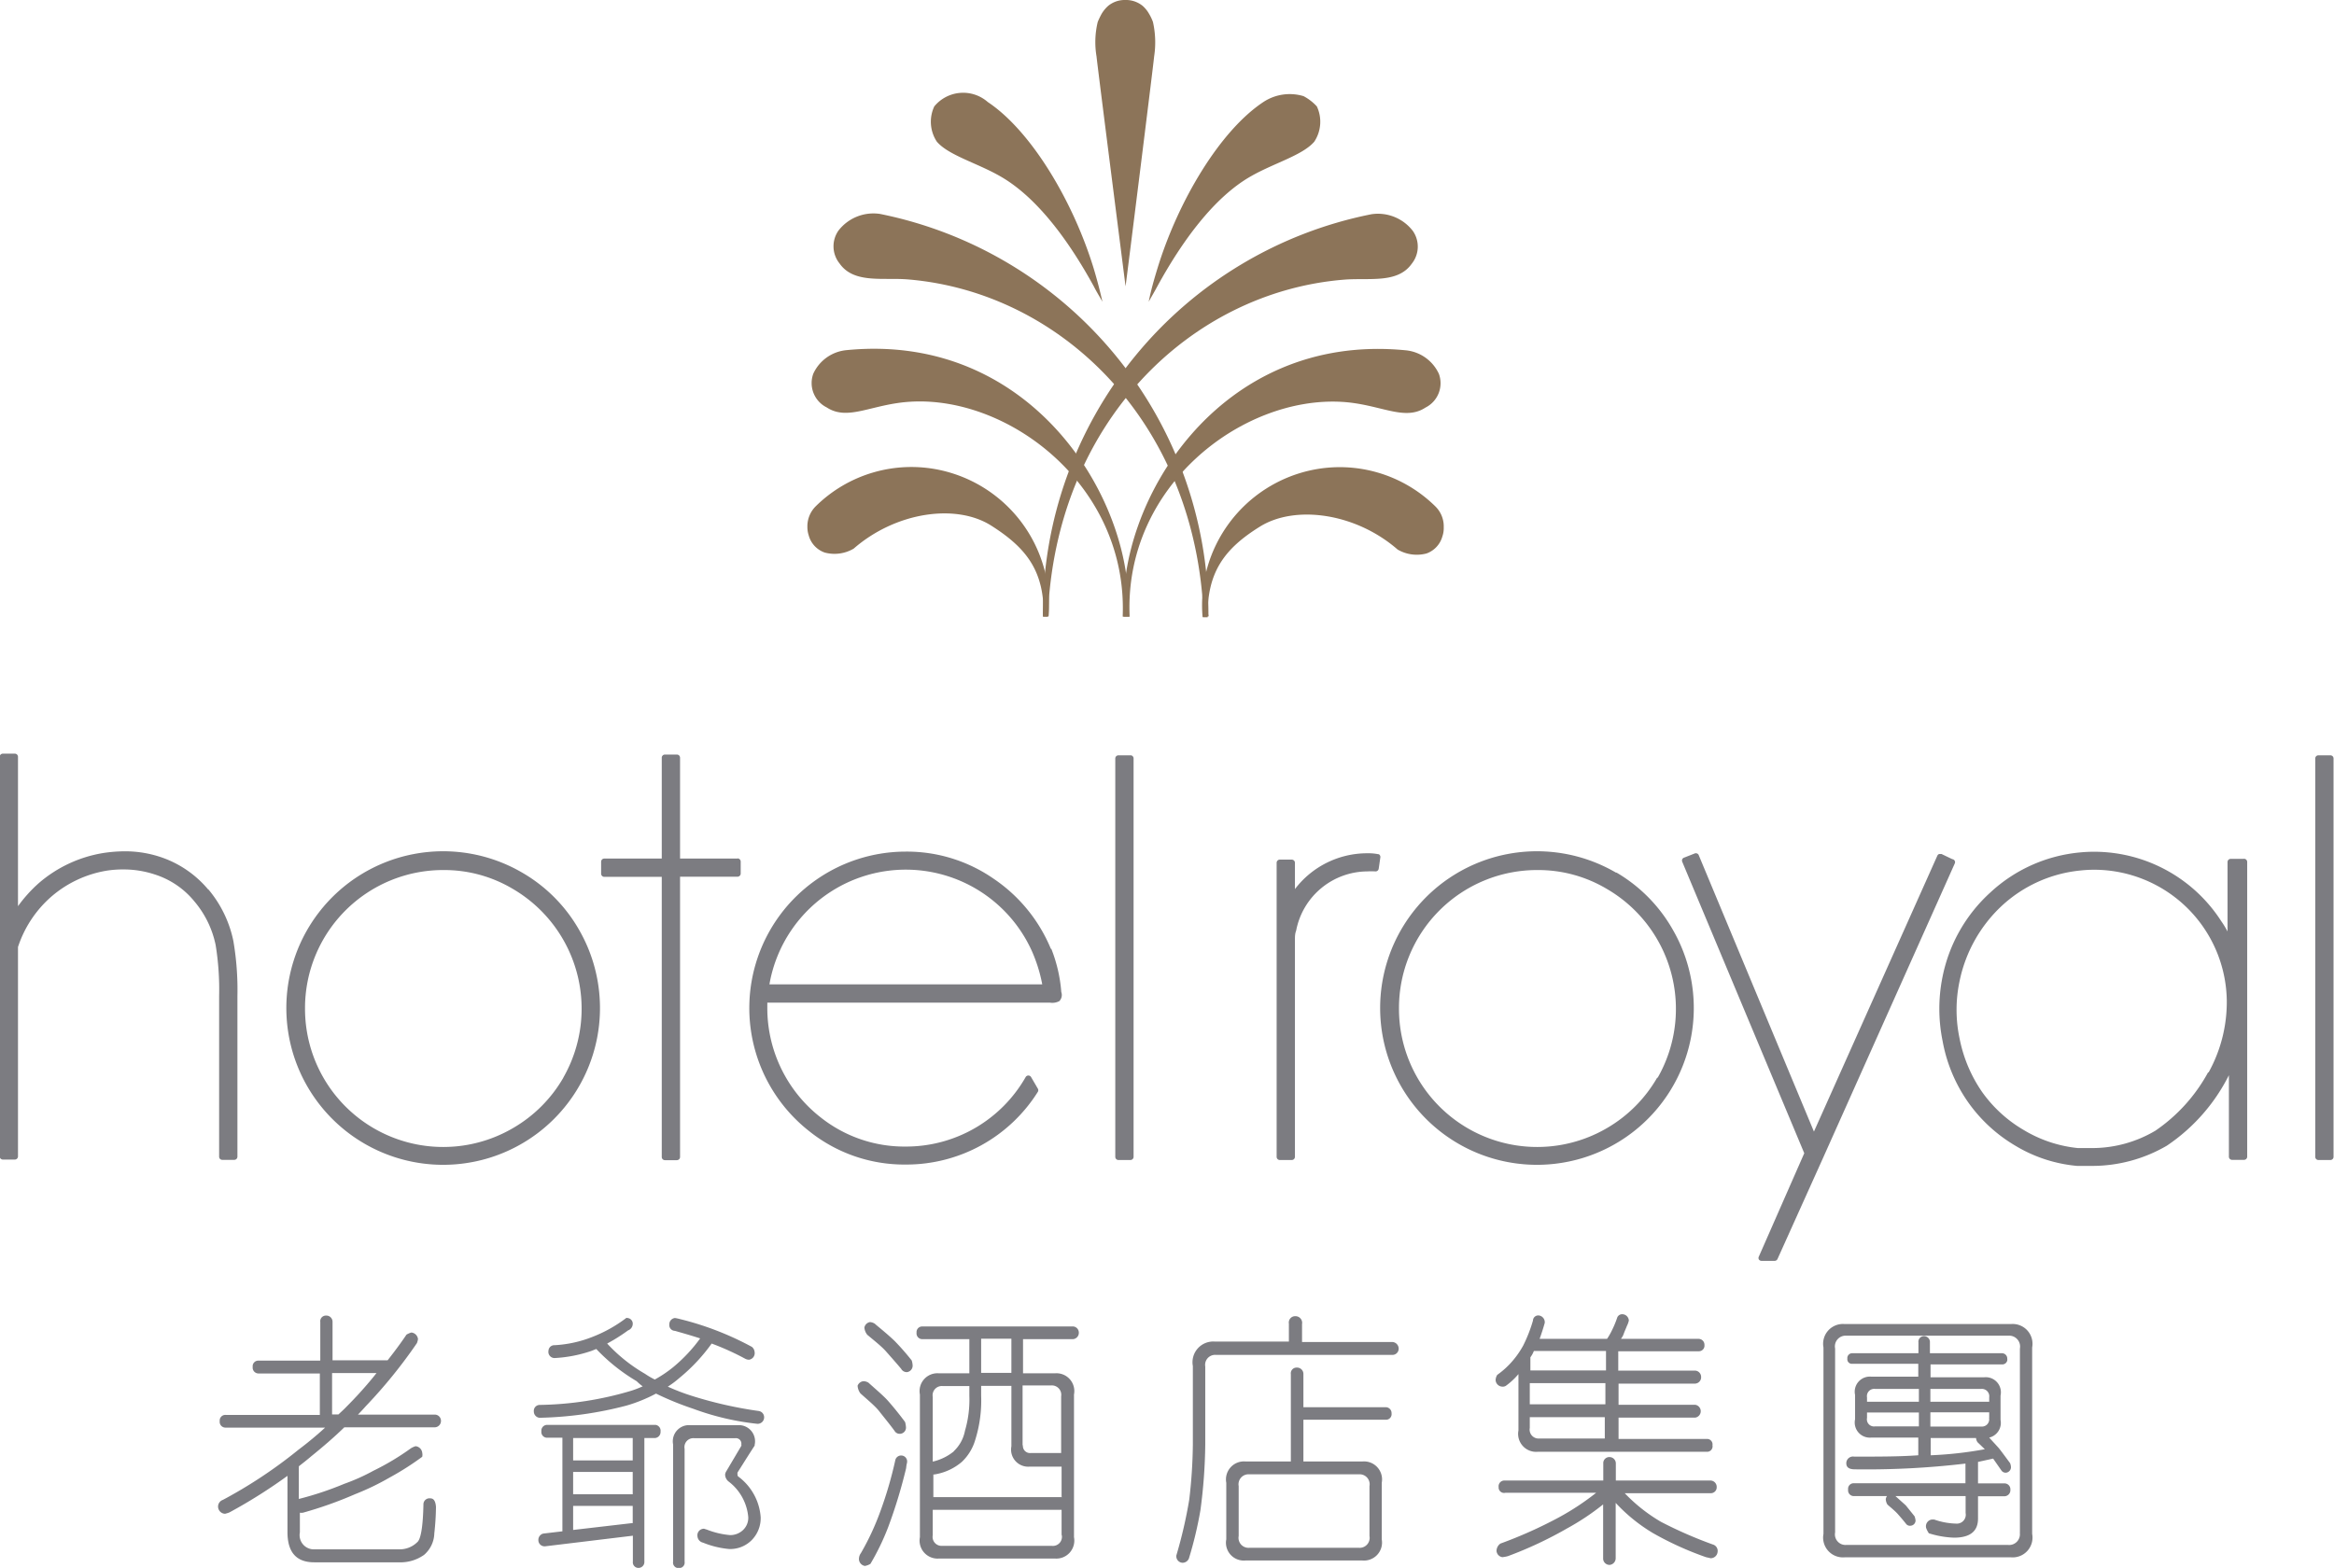 <svg id="圖層_1" data-name="圖層 1" xmlns="http://www.w3.org/2000/svg" viewBox="0 0 154.34 103.71"><title>royal-1</title><path d="M1733.08,394.62v-2.54a0.37,0.37,0,0,1,.37-0.42,0.41,0.41,0,0,1,.44.42v2.54h3.64c0.44-.56.86-1.12,1.25-1.7a1.4,1.4,0,0,1,.32-0.14,0.49,0.49,0,0,1,.44.43,1.05,1.05,0,0,1-.07.27,33,33,0,0,1-3.36,4.15c-0.18.2-.36,0.4-0.54,0.58h5.1a0.41,0.41,0,0,1,.39.41,0.42,0.42,0,0,1-.39.43h-6c-0.67.65-1.4,1.28-2.18,1.91-0.28.24-.55,0.45-0.83,0.67a1,1,0,0,1,0,.16v2a21.38,21.38,0,0,0,3-1,13.32,13.32,0,0,0,1.94-.87,16.83,16.83,0,0,0,2.47-1.48,1.31,1.31,0,0,1,.31-0.14,0.49,0.49,0,0,1,.44.43,0.64,0.64,0,0,1,0,.27,18.51,18.51,0,0,1-2.15,1.37,16.91,16.91,0,0,1-2.28,1.1,26.35,26.35,0,0,1-3.46,1.23,0.86,0.86,0,0,1-.2,0s0,0,0,0V406a0.94,0.94,0,0,0,1,1.12h5.53a1.65,1.65,0,0,0,1.23-.47c0.23-.18.38-1,0.41-2.49a0.4,0.4,0,0,1,.46-0.41c0.23,0,.34.2,0.37,0.56a17.32,17.32,0,0,1-.11,1.75,1.94,1.94,0,0,1-.68,1.43,2.7,2.7,0,0,1-1.67.49h-5.59c-1.19,0-1.77-.67-1.77-2v-3.72a34.34,34.34,0,0,1-3.84,2.42,2,2,0,0,1-.29.09,0.48,0.48,0,0,1-.46-0.49,0.47,0.47,0,0,1,.32-0.43,31.27,31.27,0,0,0,5-3.32q0.93-.7,1.76-1.46h-6.58a0.38,0.38,0,0,1-.39-0.43,0.37,0.37,0,0,1,.39-0.41h6.23v-2.74H1729a0.39,0.39,0,0,1-.39-0.44,0.37,0.37,0,0,1,.39-0.41h4.06Zm1.72,3.08c0.72-.72,1.4-1.48,2-2.24h-2.94v2.74h0.42C1734.49,398,1734.65,397.86,1734.8,397.7Z" transform="translate(-1711.9 -304.64)" fill="#7c7c81"/><path d="M1753.74,392.15a0.47,0.47,0,0,1-.31.49,11.37,11.37,0,0,1-1.38.87,10.63,10.63,0,0,0,2.5,2,5.26,5.26,0,0,0,.65.38,8.17,8.17,0,0,0,1.23-.83,10.27,10.27,0,0,0,1.77-1.89c-0.55-.18-1.11-0.34-1.67-0.5a0.38,0.38,0,0,1-.37-0.42,0.42,0.42,0,0,1,.37-0.43,2.69,2.69,0,0,1,.33.07,19.93,19.93,0,0,1,4.76,1.84,0.49,0.49,0,0,1,.18.34,0.44,0.44,0,0,1-.37.51,0.55,0.55,0,0,1-.26-0.07,17.43,17.43,0,0,0-2.21-1,11.83,11.83,0,0,1-2.15,2.29,5.86,5.86,0,0,1-.75.56,13.76,13.76,0,0,0,1.59.61,27.23,27.23,0,0,0,4.41,1,0.42,0.42,0,0,1,.37.43,0.43,0.43,0,0,1-.44.42,17.53,17.53,0,0,1-4.26-1,20,20,0,0,1-2.45-1,10.21,10.21,0,0,1-1.94.79,24.53,24.53,0,0,1-5.77.81,0.42,0.42,0,0,1-.37-0.43,0.39,0.39,0,0,1,.37-0.42,22.17,22.17,0,0,0,6.08-.94,6.75,6.75,0,0,0,.75-0.29A3.12,3.12,0,0,1,1754,396a12.24,12.24,0,0,1-2.67-2.13,0.05,0.05,0,0,1,0,0L1751,394a8.92,8.92,0,0,1-2.44.47,0.41,0.41,0,0,1-.39-0.49,0.38,0.38,0,0,1,.39-0.36,7.92,7.92,0,0,0,2.49-.54,9.15,9.15,0,0,0,2.26-1.26,0.11,0.11,0,0,1,.08,0A0.38,0.38,0,0,1,1753.74,392.15Zm1.84,7.18a0.4,0.4,0,0,1-.37.43h-0.7v8.17a0.39,0.39,0,0,1-.37.42,0.37,0.37,0,0,1-.39-0.42v-1.71l0,0-5.79.7a0.41,0.41,0,0,1-.46-0.41,0.43,0.43,0,0,1,.32-0.43l1.27-.15v-6.19h-1a0.38,0.38,0,0,1-.39-0.43,0.38,0.38,0,0,1,.39-0.42h7.17A0.39,0.39,0,0,1,1755.58,399.33Zm-1.84,1.91v-1.48h-3.94v1.48h3.94Zm0,2.25V402h-3.94v1.48h3.94Zm-0.07,1.9,0.07,0v-1.14h-3.94v1.59Zm7-6.48a1.07,1.07,0,0,1,1.14,1.27,0.07,0.07,0,0,0,0,.07c-0.47.72-.84,1.32-1.14,1.79a0.33,0.33,0,0,0,0,.13,0.16,0.16,0,0,0,.08.16,3.67,3.67,0,0,1,1.45,2.65,2.07,2.07,0,0,1-.58,1.52,2,2,0,0,1-1.51.6,6,6,0,0,1-1.72-.42,0.47,0.47,0,0,1-.37-0.43,0.43,0.43,0,0,1,.44-0.49l0.19,0.06a5.44,5.44,0,0,0,1.53.36,1.23,1.23,0,0,0,.86-0.34,1.11,1.11,0,0,0,.34-0.85,3.32,3.32,0,0,0-1.32-2.37,0.6,0.6,0,0,1-.21-0.45,0.49,0.49,0,0,1,.07-0.2l1-1.69a0.13,0.13,0,0,0,0-.09,0.36,0.36,0,0,0-.39-0.42h-2.73a0.59,0.59,0,0,0-.63.7v7.47a0.36,0.36,0,0,1-.37.42,0.36,0.36,0,0,1-.39-0.42v-7.76a1.07,1.07,0,0,1,1.15-1.27h3.1Z" transform="translate(-1711.9 -304.64)" fill="#7c7c81"/><path d="M1769.33,396.1c0.52,0.47,1,.87,1.3,1.21s0.73,0.86,1.12,1.39a1.63,1.63,0,0,1,.06.36,0.41,0.41,0,0,1-.39.42,0.39,0.39,0,0,1-.37-0.2c-0.36-.49-0.72-0.92-1-1.28s-0.75-.74-1.25-1.19a0.94,0.94,0,0,1-.19-0.51A0.46,0.46,0,0,1,1769,396,0.65,0.65,0,0,1,1769.33,396.1Zm2.55,5.29a2.06,2.06,0,0,0-.06.36,33.21,33.21,0,0,1-1.19,3.91,16,16,0,0,1-1.17,2.42,1,1,0,0,1-.37.14,0.47,0.47,0,0,1-.39-0.43,0.66,0.66,0,0,1,.13-0.42,17.1,17.1,0,0,0,1.27-2.72,26.14,26.14,0,0,0,1-3.41A0.39,0.39,0,1,1,1771.88,401.38Zm-2.1-9.16c0.52,0.43.95,0.79,1.29,1.12a16.53,16.53,0,0,1,1.12,1.28,1.27,1.27,0,0,1,.06.34,0.43,0.43,0,0,1-.37.43,0.42,0.42,0,0,1-.39-0.22c-0.36-.43-0.72-0.83-1-1.15s-0.75-.69-1.24-1.1a0.87,0.87,0,0,1-.19-0.48,0.45,0.45,0,0,1,.37-0.36A0.68,0.68,0,0,1,1769.78,392.22Zm13.46,0.56a0.42,0.42,0,0,1-.39.43h-3.3v2.26h2.1a1.18,1.18,0,0,1,1.27,1.4v9.44a1.19,1.19,0,0,1-1.27,1.41H1774a1.19,1.19,0,0,1-1.27-1.41v-9.44a1.18,1.18,0,0,1,1.27-1.4h2v-2.26h-3.12a0.38,0.38,0,0,1-.37-0.43,0.37,0.37,0,0,1,.37-0.41h10A0.41,0.41,0,0,1,1783.24,392.78Zm-1.14,10.86v-2H1780a1.13,1.13,0,0,1-1.22-1.34v-4h-2v0.65a8.68,8.68,0,0,1-.39,2.92,3.25,3.25,0,0,1-.89,1.46,3.66,3.66,0,0,1-1.82.83s-0.06,0-.06,0v1.5h8.52Zm-7.15-3a2.5,2.5,0,0,0,.76-1.37,7.28,7.28,0,0,0,.29-2.31v-0.65h-1.79a0.61,0.61,0,0,0-.63.72v4.28A3.43,3.43,0,0,0,1775,400.62Zm7.15,5.54v-1.68h-8.52v1.68a0.59,0.59,0,0,0,.63.7h7.23A0.6,0.6,0,0,0,1782.11,406.17Zm-3.32-13h-2v2.26h2v-2.26Zm0.77,7a0.47,0.47,0,0,0,.52.56h2V397a0.62,0.62,0,0,0-.65-0.72h-1.9v4Z" transform="translate(-1711.9 -304.64)" fill="#7c7c81"/><path d="M1798,392.22v1.19h6a0.44,0.44,0,0,1,.39.43,0.41,0.41,0,0,1-.39.42H1792.3a0.66,0.66,0,0,0-.7.77v5.14a35.1,35.1,0,0,1-.32,4.37,25.76,25.76,0,0,1-.76,3.18,0.45,0.45,0,0,1-.44.29,0.43,0.43,0,0,1-.39-0.49,30.32,30.32,0,0,0,.85-3.68,33.46,33.46,0,0,0,.24-3.66V395a1.37,1.37,0,0,1,1.46-1.62h4.89v-1.19a0.42,0.42,0,0,1,.44-0.49A0.44,0.44,0,0,1,1798,392.22Zm0.13,9.09H1802a1.19,1.19,0,0,1,1.27,1.41v3.74a1.19,1.19,0,0,1-1.27,1.4h-7.74a1.18,1.18,0,0,1-1.27-1.4v-3.74a1.19,1.19,0,0,1,1.27-1.41h3v-5.77a0.38,0.38,0,0,1,.39-0.44,0.42,0.42,0,0,1,.44.44v2.18h5.46a0.39,0.39,0,0,1,.37.41,0.37,0.37,0,0,1-.37.42h-5.46v2.76Zm4.33,4.93v-3.3a0.66,0.66,0,0,0-.7-0.78h-7.25a0.66,0.66,0,0,0-.7.78v3.3a0.66,0.66,0,0,0,.7.78h7.25A0.66,0.66,0,0,0,1802.46,406.24Z" transform="translate(-1711.9 -304.64)" fill="#7c7c81"/><path d="M1814.05,392.07l0,0.07c-0.1.36-.21,0.7-0.34,1.06h4.46a4.54,4.54,0,0,0,.32-0.56,6.62,6.62,0,0,0,.36-0.87,0.35,0.35,0,0,1,.31-0.2,0.44,0.44,0,0,1,.45.42,1.62,1.62,0,0,1-.13.36c-0.07.18-.15,0.35-0.21,0.52s-0.11.22-.18,0.33h5.15a0.39,0.39,0,0,1,.37.41,0.37,0.37,0,0,1-.37.41h-5.33v1.28H1824a0.42,0.42,0,0,1,.39.42,0.42,0.42,0,0,1-.39.44h-5.07v1.4H1824a0.43,0.43,0,0,1,0,.85h-5.07v1.41h5.84a0.36,0.36,0,0,1,.37.42,0.36,0.36,0,0,1-.37.43h-11.19a1.19,1.19,0,0,1-1.27-1.41v-3.73a4.56,4.56,0,0,1-.81.76,0.37,0.37,0,0,1-.26.07,0.46,0.46,0,0,1-.44-0.42,0.67,0.67,0,0,1,.11-0.36,5.58,5.58,0,0,0,.83-0.72,5.94,5.94,0,0,0,.88-1.21,9.57,9.57,0,0,0,.65-1.66,0.35,0.35,0,0,1,.37-0.34A0.45,0.45,0,0,1,1814.05,392.07ZM1825.42,403a0.39,0.39,0,0,1-.39.41h-5.69a10.92,10.92,0,0,0,2.39,1.89,28.16,28.16,0,0,0,3.43,1.5,0.44,0.44,0,0,1,.32.49,0.46,0.46,0,0,1-.46.42l-0.31-.07a21.32,21.32,0,0,1-3.5-1.59,11.11,11.11,0,0,1-2.47-2v3.67a0.44,0.44,0,0,1-.39.43,0.42,0.42,0,0,1-.44-0.43v-3.57a16.34,16.34,0,0,1-2.37,1.58,26,26,0,0,1-3.92,1.84,2.26,2.26,0,0,1-.37.07,0.45,0.45,0,0,1-.39-0.42,0.6,0.6,0,0,1,.26-0.48A29.28,29.28,0,0,0,1815,405a17,17,0,0,0,2.45-1.62h-6A0.36,0.36,0,0,1,1811,403a0.38,0.38,0,0,1,.39-0.43h6.53v-1.12a0.4,0.4,0,0,1,.44-0.43,0.42,0.42,0,0,1,.39.43v1.12H1825A0.42,0.42,0,0,1,1825.42,403Zm-7.36-9h-4.73a1.77,1.77,0,0,1-.23.42v0.87h5V394Zm0,2.13h-5v1.4h5v-1.4Zm0,2.25h-5v0.71a0.59,0.59,0,0,0,.64.7h4.32v-1.41Z" transform="translate(-1711.9 -304.64)" fill="#7c7c81"/><path d="M1844.88,392.22a1.31,1.31,0,0,1,1.4,1.55v12.33a1.31,1.31,0,0,1-1.4,1.55h-11a1.31,1.31,0,0,1-1.4-1.55V393.77a1.31,1.31,0,0,1,1.4-1.55h11Zm0.59,13.82v-12.2a0.72,0.72,0,0,0-.76-0.85H1834a0.71,0.71,0,0,0-.75.85V406a0.7,0.7,0,0,0,.75.83h10.68A0.71,0.71,0,0,0,1845.46,406Zm-0.83-11.49a0.33,0.33,0,0,1-.32.34h-4.76v0.85h3.56a1,1,0,0,1,1.07,1.21v1.61a1,1,0,0,1-.75,1.17l0.63,0.69c0.23,0.29.49,0.65,0.75,1a0.81,0.81,0,0,1,.06.27,0.37,0.37,0,0,1-.31.36,0.34,0.34,0,0,1-.32-0.14l-0.55-.79-1,.22v1.42h1.77a0.39,0.39,0,0,1,.37.42,0.4,0.4,0,0,1-.37.43h-1.77v1.48c0,0.85-.54,1.26-1.59,1.26a6.23,6.23,0,0,1-1.66-.29,1.58,1.58,0,0,1-.18-0.35,0.45,0.45,0,0,1,.38-0.56h0.15a4.68,4.68,0,0,0,1.45.27,0.59,0.59,0,0,0,.63-0.7v-1.12h-4.64l0.68,0.61,0.58,0.72a1,1,0,0,1,.07.29,0.35,0.35,0,0,1-.33.34,0.32,0.32,0,0,1-.31-0.14c-0.2-.25-0.39-0.47-0.55-0.65s-0.41-.38-0.67-0.61a0.73,0.73,0,0,1-.11-0.36,0.44,0.44,0,0,1,.08-0.2h-2.18a0.38,0.38,0,0,1-.39-0.43,0.37,0.37,0,0,1,.39-0.42h7.37v-1.3a55.67,55.67,0,0,1-7.3.38c-0.39,0-.58-0.12-0.58-0.41a0.44,0.44,0,0,1,.52-0.43c1.6,0,3,0,4.24-.09v-1.17h-3.11a1,1,0,0,1-1.07-1.21v-1.61a1,1,0,0,1,1.07-1.21h3.11v-0.85h-4.37a0.3,0.3,0,0,1-.32-0.34,0.32,0.32,0,0,1,.32-0.36h4.38v-0.71a0.37,0.37,0,0,1,.39-0.42,0.39,0.39,0,0,1,.37.42v0.71h4.76A0.35,0.35,0,0,1,1844.63,394.55Zm-5.85,2.81v-0.85h-2.91a0.48,0.48,0,0,0-.52.56v0.29h3.43Zm0,0.71h-3.43v0.36a0.47,0.47,0,0,0,.52.56h2.91v-0.92Zm0.76-.71h3.89v-0.29a0.49,0.49,0,0,0-.52-0.56h-3.37v0.85Zm3.89,1.06v-0.36h-3.89V399h3.37A0.48,0.48,0,0,0,1843.43,398.42Zm-0.76,1.63a0.52,0.52,0,0,1-.11-0.29h-3v1.14a25.18,25.18,0,0,0,3.58-.4Z" transform="translate(-1711.9 -304.64)" fill="#7c7c81"/><polygon points="74.37 2.13 74.4 2.14 74.43 2.13 74.37 2.13" fill="#8c7459"/><path d="M1787.86,324.6c0.19-.35.38-0.66,0.56-1,1.64-3,3.75-5.9,6.18-7.29,1.55-.89,3.43-1.39,4.21-2.3a2.39,2.39,0,0,0,.17-2.33,3.23,3.23,0,0,0-.88-0.68,3.16,3.16,0,0,0-2.66.39c-2.88,1.91-5.64,6.56-7,11C1788.21,323.14,1788,323.88,1787.86,324.6Z" transform="translate(-1711.9 -304.64)" fill="#8c7459"/><path d="M1786.33,325.72" transform="translate(-1711.9 -304.64)" fill="#8c7459"/><path d="M1791.44,345.47h0.32c-0.06-3,1.14-4.56,3.46-6s6.31-.91,9.1,1.52a2.51,2.51,0,0,0,1.91.26,1.67,1.67,0,0,0,1.05-1.13,1.65,1.65,0,0,0,.09-0.58V339.4a1.85,1.85,0,0,0-.53-1.24,9,9,0,0,0-8.23-2.42,9.14,9.14,0,0,0-7.19,9.69m-10.56,0h0.33c0.49-12.8,9.41-21.46,19.57-22.29,1.64-.14,3.55.28,4.49-1.05a1.81,1.81,0,0,0,.08-2.17,2.91,2.91,0,0,0-2.74-1.11,27,27,0,0,0-21.73,26.51v0.11Zm5.28,0h0.46c-0.39-8.62,7.42-14.57,14-14.21,2.55,0.14,4.15,1.31,5.56.38a1.8,1.8,0,0,0,.89-2.23,2.7,2.7,0,0,0-2.2-1.56c-12.47-1.22-19.11,10.2-18.62,17.57" transform="translate(-1711.9 -304.64)" fill="#8c7459"/><path d="M1786.33,323.58c0.09-.64,1.81-14.39,1.89-15.21a6.13,6.13,0,0,0-.08-2.28,3.09,3.09,0,0,0-.27-0.56,2,2,0,0,0-.42-0.51,1.75,1.75,0,0,0-1.14-.38,1.72,1.72,0,0,0-1.12.38,2.21,2.21,0,0,0-.44.53,5.13,5.13,0,0,0-.26.54,5.68,5.68,0,0,0-.08,2.28C1784.49,309.17,1786.25,322.94,1786.33,323.58Z" transform="translate(-1711.9 -304.64)" fill="#8c7459"/><path d="M1786.38,306.77h0Z" transform="translate(-1711.9 -304.64)" fill="#8c7459"/><path d="M1784.8,324.6c-0.19-.35-0.39-0.66-0.56-1-1.64-3-3.75-5.9-6.18-7.29-1.54-.89-3.43-1.39-4.21-2.3a2.39,2.39,0,0,1-.17-2.33,2.47,2.47,0,0,1,3.54-.29c2.87,1.91,5.64,6.56,7,11Q1784.56,323.52,1784.8,324.6Z" transform="translate(-1711.9 -304.64)" fill="#8c7459"/><path d="M1781.24,345.42a9.14,9.14,0,0,0-7.19-9.69,9,9,0,0,0-8.23,2.42,1.87,1.87,0,0,0-.53,1.24v0.09a1.78,1.78,0,0,0,.09.58,1.66,1.66,0,0,0,1.06,1.13,2.5,2.5,0,0,0,1.91-.26c2.79-2.43,6.77-3,9.1-1.52s3.52,3,3.46,6h0.33m10.57-.11a27.06,27.06,0,0,0-21.72-26.51,2.92,2.92,0,0,0-2.75,1.11,1.81,1.81,0,0,0,.08,2.17c0.94,1.34,2.85.92,4.49,1.05,10.17,0.83,19.08,9.49,19.58,22.29h0.33v-0.11Zm-5.32.07c0.5-7.36-6.15-18.79-18.61-17.57a2.69,2.69,0,0,0-2.2,1.56,1.8,1.8,0,0,0,.89,2.23c1.42,0.93,3-.24,5.57-0.38,6.53-.37,14.34,5.59,14,14.21h0.45" transform="translate(-1711.9 -304.64)" fill="#8c7459"/><path d="M1746.43,362.36a10.37,10.37,0,1,0,3.76,3.78A10.2,10.2,0,0,0,1746.43,362.36Zm2.72,13.57a9.11,9.11,0,0,1-3.33,3.33,9.14,9.14,0,0,1-13.75-7.91,9.13,9.13,0,0,1,9.16-9.16,8.85,8.85,0,0,1,4.57,1.24A9.18,9.18,0,0,1,1749.15,375.92Zm11.52-14.5h-3.8v-6.67a0.21,0.21,0,0,0-.21-0.21h-0.79a0.21,0.21,0,0,0-.21.21v6.67h-3.8a0.21,0.21,0,0,0-.21.21v0.79a0.21,0.21,0,0,0,.21.21h3.8v18.53a0.21,0.21,0,0,0,.21.21h0.79a0.21,0.21,0,0,0,.21-0.21V362.63h3.8a0.21,0.21,0,0,0,.21-0.21v-0.79A0.21,0.21,0,0,0,1760.68,361.42Zm-35,2.05a7,7,0,0,0-3.15-2.15,7.41,7.41,0,0,0-2.36-.38,9.63,9.63,0,0,0-1.41.11,8.63,8.63,0,0,0-4.29,2,9.31,9.31,0,0,0-1.37,1.52v-9.88a0.21,0.21,0,0,0-.21-0.21h-0.79a0.21,0.21,0,0,0-.21.21v26.43a0.21,0.21,0,0,0,.21.21h0.79a0.21,0.21,0,0,0,.21-0.21V367.28a7.53,7.53,0,0,1,2.18-3.31,7.45,7.45,0,0,1,3.69-1.74,7,7,0,0,1,1.1-.08,6.56,6.56,0,0,1,2.1.34,5.54,5.54,0,0,1,2.6,1.78,6.49,6.49,0,0,1,1.4,2.88,18.37,18.37,0,0,1,.23,3.38v10.62a0.21,0.21,0,0,0,.21.21h0.79a0.21,0.21,0,0,0,.21-0.21V370.53a19.18,19.18,0,0,0-.27-3.66A7.73,7.73,0,0,0,1725.68,363.47ZM1866,354.6h-0.79a0.21,0.21,0,0,0-.21.21v26.35a0.21,0.21,0,0,0,.21.21H1866a0.21,0.21,0,0,0,.21-0.21V354.8A0.21,0.21,0,0,0,1866,354.6Zm-84.61,12.8a10.38,10.38,0,0,0-3.79-4.64,10.07,10.07,0,0,0-5.81-1.79,10.35,10.35,0,0,0-6.37,18.5,10.05,10.05,0,0,0,6.37,2.2,10.27,10.27,0,0,0,8.74-4.81,0.21,0.21,0,0,0,0-.21l-0.45-.77a0.21,0.21,0,0,0-.18-0.1h0a0.21,0.21,0,0,0-.18.11,9.1,9.1,0,0,1-7.94,4.59,8.9,8.9,0,0,1-5.6-1.92,9.17,9.17,0,0,1-3.54-7.23c0-.12,0-0.25,0-0.37h18.68a1,1,0,0,0,.63-0.1,0.58,0.58,0,0,0,.13-0.6A9.8,9.8,0,0,0,1781.42,367.4Zm-18.61,2.35a9.15,9.15,0,0,1,17.36-2.19,10.06,10.06,0,0,1,.68,2.19h-18Zm78.22-8.28-0.71-.34-0.09,0h-0.07a0.2,0.2,0,0,0-.12.11l-8.16,18.25-7.62-18.29a0.2,0.2,0,0,0-.19-0.12H1824l-0.74.29a0.21,0.21,0,0,0-.12.11,0.22,0.22,0,0,0,0,.16l8.07,19.28-3,6.83a0.2,0.2,0,0,0,0,.2,0.21,0.21,0,0,0,.17.09h0.87a0.21,0.21,0,0,0,.19-0.12l3-6.66,8.72-19.5A0.2,0.2,0,0,0,1841,361.47Zm-22.24.89a10.37,10.37,0,1,0,3.76,3.78A10.21,10.21,0,0,0,1818.8,362.36Zm2.72,13.57a9.11,9.11,0,0,1-3.32,3.33,9.14,9.14,0,0,1-13.75-7.91,9.13,9.13,0,0,1,9.16-9.16,8.85,8.85,0,0,1,4.57,1.24A9.18,9.18,0,0,1,1821.52,375.92Zm38.72-14.48h-0.79a0.21,0.21,0,0,0-.21.21v4.59c-0.13-.24-0.26-0.46-0.41-0.67a10,10,0,0,0-8.4-4.6,9.44,9.44,0,0,0-1,.05,10.06,10.06,0,0,0-5.86,2.63,10.25,10.25,0,0,0-3.17,5.56,10.67,10.67,0,0,0,0,4.29,10.2,10.2,0,0,0,1.66,4,10.08,10.08,0,0,0,3.16,2.92,9.55,9.55,0,0,0,4.08,1.33q0.49,0,1,0a9.79,9.79,0,0,0,4.93-1.34,12.2,12.2,0,0,0,4.1-4.66v5.39a0.21,0.21,0,0,0,.21.21h0.79a0.21,0.21,0,0,0,.21-0.21v-19.5A0.21,0.21,0,0,0,1860.24,361.45Zm-2.29,14.13a11.08,11.08,0,0,1-3.48,3.85,8.21,8.21,0,0,1-4.2,1.15c-0.3,0-.61,0-0.92,0a8.6,8.6,0,0,1-3.58-1.19,8.84,8.84,0,0,1-2.78-2.55,9.39,9.39,0,0,1-1.47-3.51,9.13,9.13,0,0,1,0-3.79,9.39,9.39,0,0,1,2.81-5,8.93,8.93,0,0,1,5.18-2.32,8.2,8.2,0,0,1,.9-0.05,8.78,8.78,0,0,1,8.78,8.63A9.6,9.6,0,0,1,1857.95,375.57Zm-54.88-14.44a3.28,3.28,0,0,0-.7-0.06,6,6,0,0,0-4.8,2.37v-1.74a0.21,0.21,0,0,0-.21-0.21h-0.79a0.21,0.21,0,0,0-.21.21v19.45a0.21,0.21,0,0,0,.21.21h0.79a0.21,0.21,0,0,0,.21-0.21V366.81c0-.21,0-0.41.08-0.61a4.82,4.82,0,0,1,4.69-3.92,5,5,0,0,1,.56,0h0a0.21,0.21,0,0,0,.21-0.18l0.11-.76A0.21,0.21,0,0,0,1803.07,361.14Zm-16.38-6.54h-0.79a0.21,0.21,0,0,0-.21.21v26.35a0.21,0.21,0,0,0,.21.21h0.79a0.21,0.21,0,0,0,.21-0.21V354.8A0.21,0.21,0,0,0,1786.69,354.6Z" transform="translate(-1711.9 -304.64)" fill="#7c7c81"/></svg>